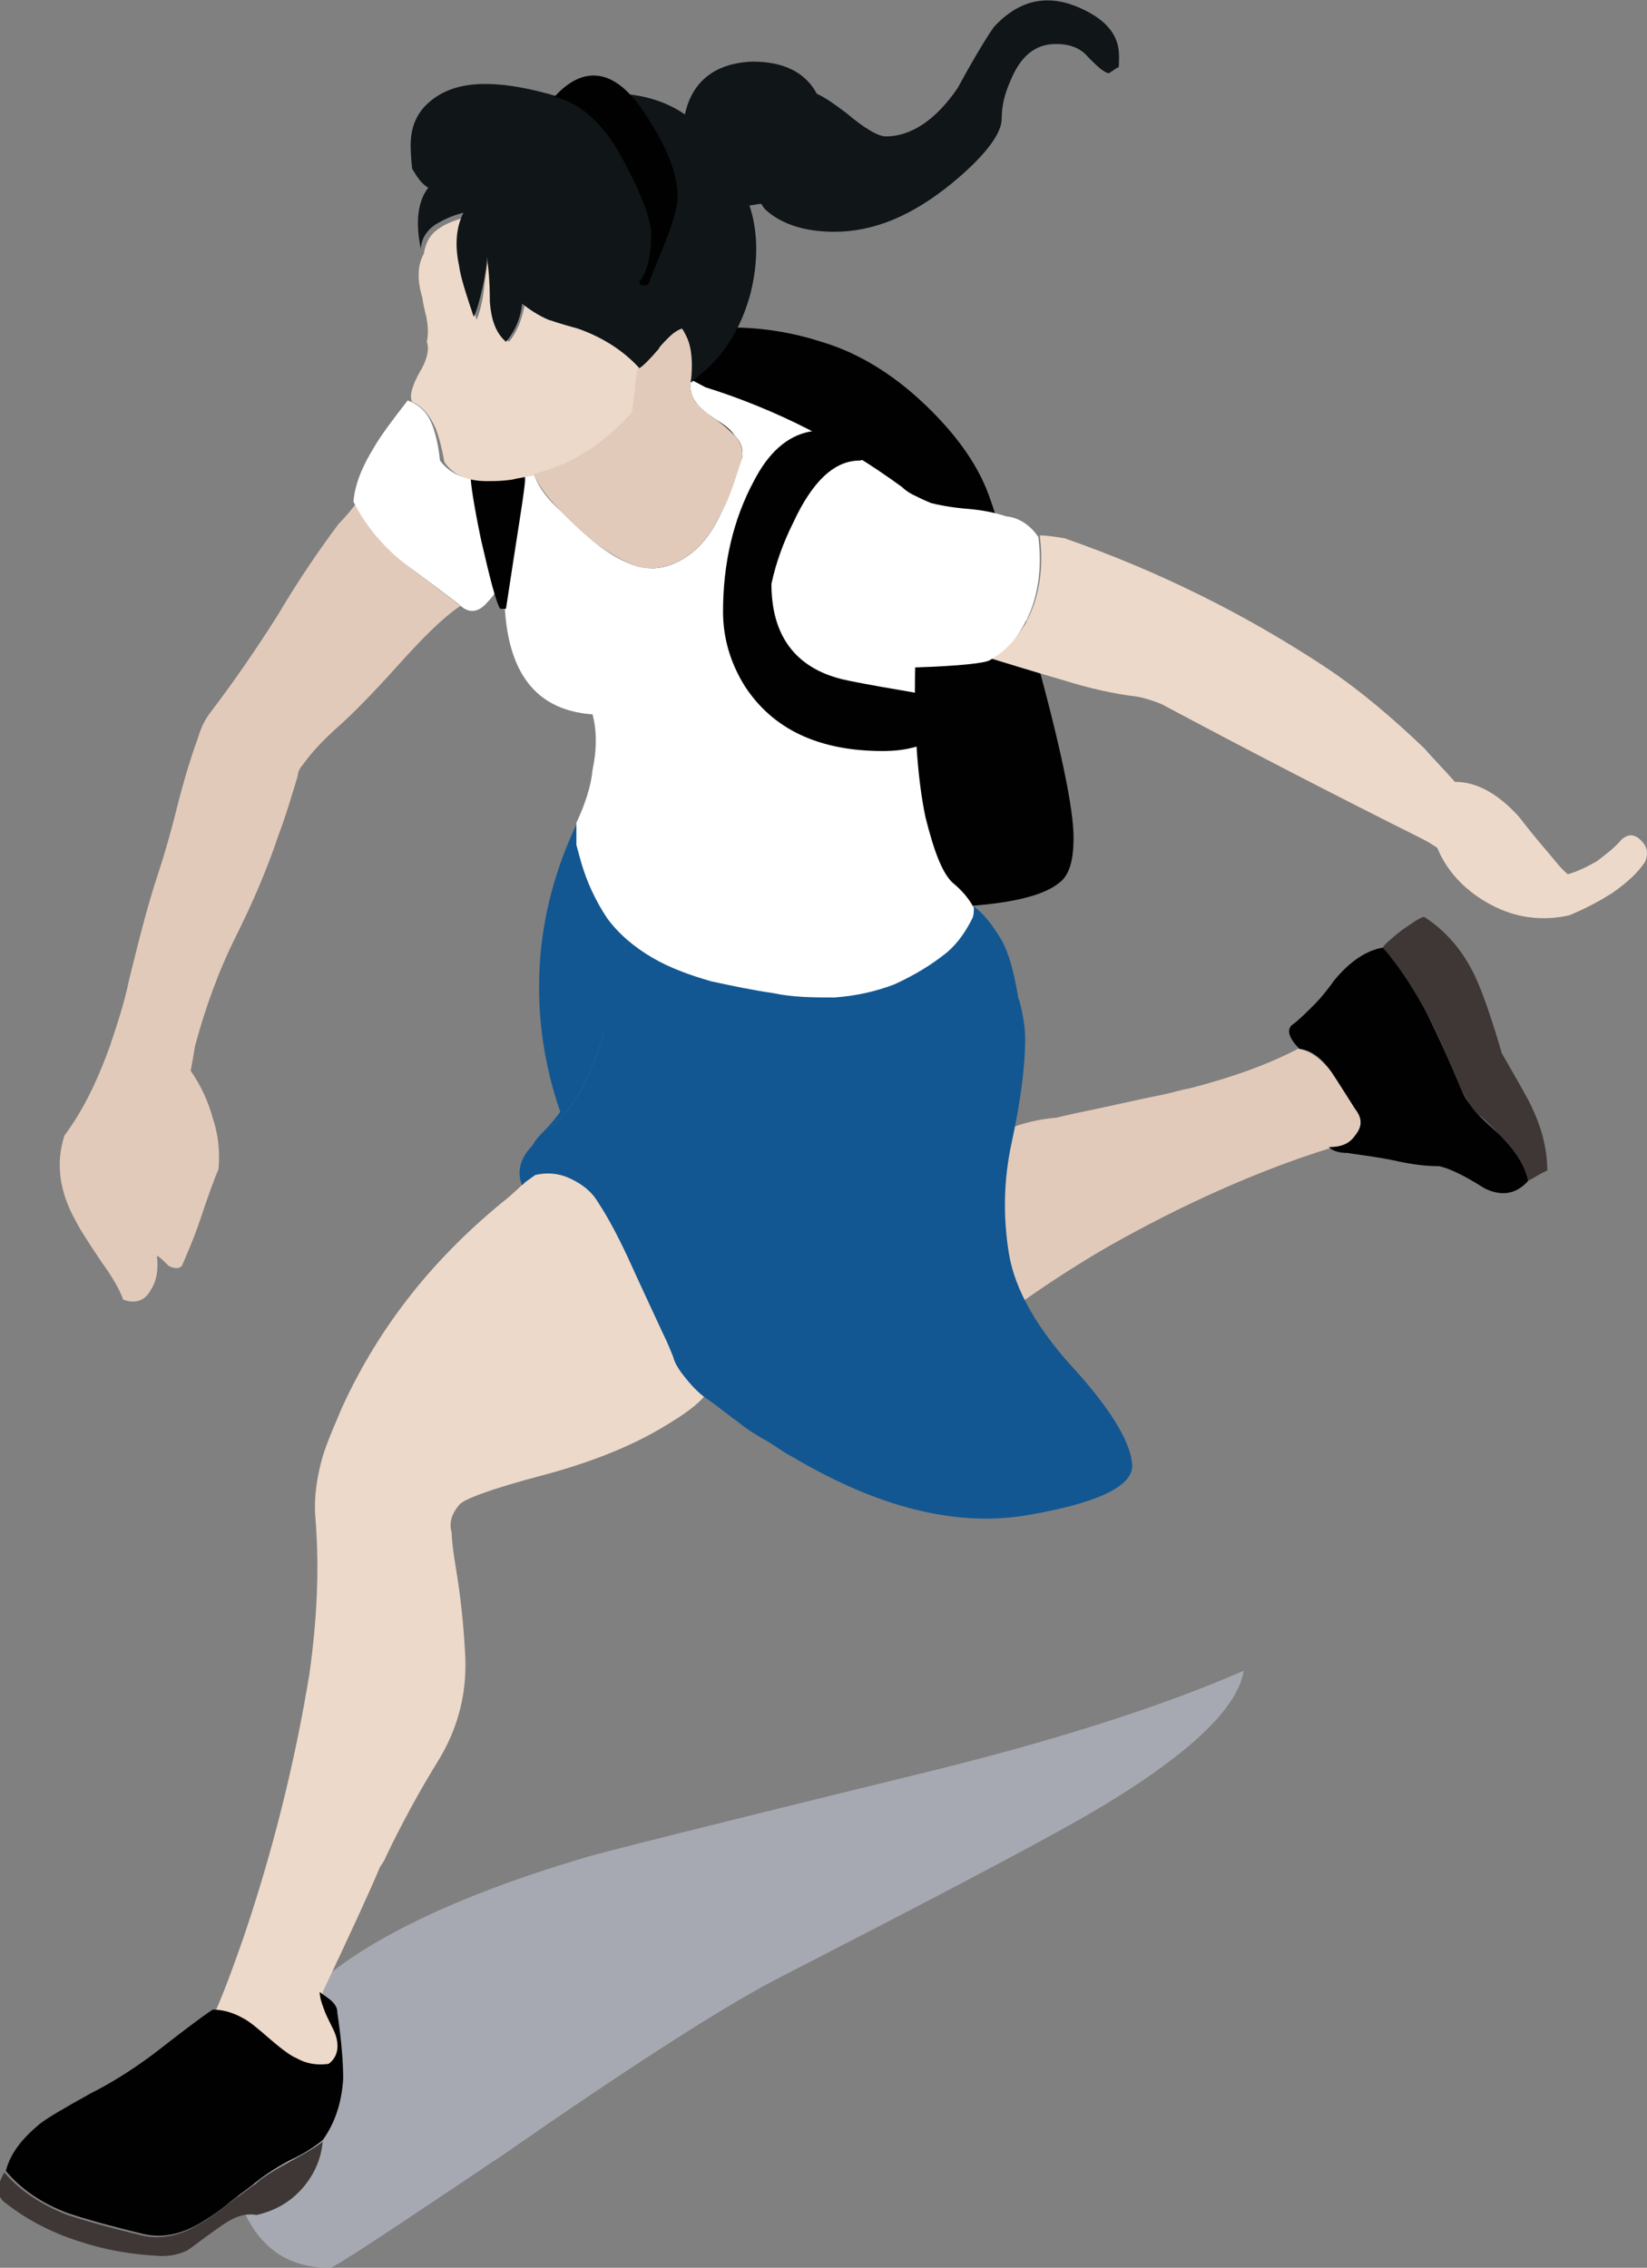 <?xml version="1.0" encoding="utf-8"?>
<!-- Generator: Adobe Illustrator 22.0.1, SVG Export Plug-In . SVG Version: 6.00 Build 0)  -->
<svg version="1.1" id="圖層_1" xmlns="http://www.w3.org/2000/svg" xmlns:xlink="http://www.w3.org/1999/xlink" x="0px" y="0px"
	 viewBox="0 0 112.3 154.6" style="enable-background:new 0 0 112.3 154.6;" xml:space="preserve">
<rect x="0" y="0" width="112.3" height="154.6" fill="#808080" stroke="none"/>
<style type="text/css">
	.st0{fill:#101518;}
	.st1{fill:#E2CABA;}
	.st2{fill:#FFF0E6;}
	.st3{fill:#EDD9C9;}
	.st4{fill:#FBFBFB;}
	.st5{fill:#125792;}
	.st6{opacity:0.5;fill:#CCD2E5;enable-background:new    ;}
	.st7{opacity:0.5;fill:#CCD2E5;}
	.st8{fill:#0C0C0C;}
	.st9{fill:#FFE3D4;}
	.st10{fill:#CADCEE;}
	.st11{fill:#12527D;}
	.st12{fill:#FFFFFF;}
	.st13{fill:#005CBD;}
	.st14{opacity:0.5;fill-rule:evenodd;clip-rule:evenodd;fill:#CCD2E5;enable-background:new    ;}
	.st15{fill-rule:evenodd;clip-rule:evenodd;fill:#EDD9C9;}
	.st16{fill-rule:evenodd;clip-rule:evenodd;fill:#125792;}
	.st17{fill-rule:evenodd;clip-rule:evenodd;fill:#363535;}
	.st18{fill-rule:evenodd;clip-rule:evenodd;fill:#101518;}
	.st19{fill-rule:evenodd;clip-rule:evenodd;fill:#FBFBFB;}
	.st20{fill-rule:evenodd;clip-rule:evenodd;fill:#E2CABA;}
	.st21{fill-rule:evenodd;clip-rule:evenodd;fill:#000100;}
	.st22{fill-rule:evenodd;clip-rule:evenodd;fill:#FFFFFF;}
	.st23{fill-rule:evenodd;clip-rule:evenodd;fill:#3E3736;}
</style>
<g>
	<path class="st14" d="M34.3,146.9c-7.6,5.1-11.5,7.7-11.8,7.7c-2.6,0-4.4-1.1-5.6-3.3c-0.7-1.3-1-2.6-1-3.9c0-5.3,2.3-9.6,6.9-13.1
		c3.7-2.8,9.4-5.4,17.2-7.7c1-0.3,8.5-2.2,22.4-5.6c9.5-2.3,16.9-4.7,22.4-7.1c-0.4,2.6-3.9,5.9-10.6,9.8c-4,2.3-11.1,6-21.4,11.3
		C49,137,42.8,141,34.3,146.9z"/>
	<g>
		<path class="st20" d="M63.6,80.7c0.4-0.4,0.8-0.8,1.2-1.2c0.3-0.2,0.5-0.4,0.8-0.7c1.9-1.5,4-2.4,6.4-2.6c0.4-0.1,0.9-0.2,1.3-0.3
			c2-0.4,4.1-0.9,6.1-1.3c0.5-0.1,1.1-0.3,1.7-0.4c3.1-0.8,5.5-1.7,7.4-2.7c0.8,0.1,1.6,0.7,2.3,1.6c0.4,0.6,0.9,1.4,1.6,2.5
			c0.5,0.7,0.5,1.3,0,1.9c-0.4,0.5-1,0.8-1.8,0.8c-5.1,1.6-10.1,3.9-14.9,6.6c-4,2.3-7.8,5-11.4,8c-0.7,0.6-1.4,1.2-2.1,1.9
			c-0.8,0.8-1.7,1.3-2.8,1.5c-1.6,0.4-3.3,0.3-4.8-0.4c-1.5-0.7-2.8-1.7-3.7-3c-0.3-0.3-0.8-0.8-1.5-1.5c0.8-0.3,1.8-0.8,3.1-1.4
			c1.5-0.7,2.5-1.2,3.1-1.5c1.6-0.7,3.1-1.8,4.5-3.3C61.1,84.1,62.2,82.6,63.6,80.7z"/>
		<path class="st15" d="M37.4,79.1c0.5-0.4,1-1,1.5-1.5c0.7,0.3,1.3,0.5,1.9,0.8c4.1,2.1,6.1,4.5,5.9,7.5c-0.2,2.9,0.3,5.1,1.5,6.4
			c1.2,1.4,0.4,2.9-2.2,4.5c-2.6,1.7-5.7,2.9-9.1,3.8c-3.4,0.9-5.3,1.6-5.6,2c-0.5,0.6-0.7,1.2-0.5,1.9c0,0.5,0.1,1.3,0.3,2.5
			c0.3,1.8,0.5,3.7,0.6,5.5c0.2,2.7-0.4,5.2-1.8,7.5c-1.3,2.1-2.5,4.3-3.6,6.6c-0.1,0.3-0.3,0.5-0.4,0.7c-0.8,1.9-2.1,4.7-3.9,8.5
			c0,0.4,0,0.8,0.3,1.3c0.1,0.3,0.3,0.7,0.6,1.2c0.4,1.1,0.3,1.9-0.3,2.5c-0.8,0.1-1.5,0-2.2-0.3c-0.4-0.3-1-0.7-1.8-1.3
			c-0.8-0.7-1.4-1.2-1.8-1.4c-0.7-0.4-1.4-0.7-2.1-0.7c0.7-1.6,1.3-3.3,1.9-5c2-5.9,3.5-11.9,4.5-18c0.5-3.6,0.7-7.1,0.4-10.7
			c-0.1-1.3,0.1-2.7,0.5-4.1c0.3-1,0.8-2.1,1.3-3.3c2.6-5.7,6.4-10.4,11.4-14.4C35.5,80.9,36.4,80,37.4,79.1z"/>
		<path class="st20" d="M24.3,34.3c0.6,1.3,1.7,2.6,3.1,3.9c0.5,0.5,1.9,1.5,4,3.1c-1.2,0.8-2.6,2.2-4.3,4.1c-1.8,2-3.2,3.4-4,4.1
			c-0.9,0.8-1.8,1.7-2.5,2.7c-0.2,0.2-0.3,0.5-0.3,0.7c-0.4,1.3-0.8,2.7-1.3,4c-0.8,2.4-1.8,4.7-2.9,6.9c-1.2,2.4-2.1,4.9-2.8,7.5
			c-0.1,0.6-0.2,1.2-0.3,1.7c0.7,1,1.2,2.1,1.5,3.2c0.4,1.2,0.5,2.3,0.4,3.5c-0.3,0.7-0.7,1.8-1.2,3.3c-0.5,1.5-1,2.6-1.3,3.3
			c-0.2,0.2-0.5,0.2-0.9,0c-0.4-0.4-0.6-0.6-0.8-0.7c0.1,0.9,0,1.7-0.4,2.3c-0.4,0.8-1.1,1-1.9,0.7C8.2,88,7.7,87.1,6.9,86
			c-0.8-1.2-1.4-2.1-1.7-2.7c-1.2-2.1-1.4-4.1-0.8-5.9c1.2-1.6,2.2-3.6,3.1-6.1c0.5-1.5,1-3,1.3-4.5c0.6-2.4,1.2-4.9,2-7.3
			c0.4-1.2,0.7-2.3,1-3.4c0.5-2,1-3.9,1.7-5.8c0.2-0.7,0.5-1.3,0.9-1.8c1.6-2.1,3.1-4.3,4.5-6.5c1.3-2.2,2.7-4.3,4.2-6.3
			C23.6,35.2,24,34.7,24.3,34.3z"/>
		<path class="st21" d="M56,23.3c2.7,0.8,5.2,2.4,7.5,4.7c1.9,1.9,3.2,3.8,3.9,5.7c0.6,1.6,1.6,5.1,3.1,10.6
			c1.8,6.5,2.7,10.8,2.7,12.8c0,1.6-0.3,2.6-1,3.1c-1.5,1.2-5,1.7-10.4,1.7c-7.2,0-11.9-2.5-14.2-7.5c-0.7-1.6-1.2-3.5-1.4-5.6
			c0-1.9-0.1-3-0.2-3.3c-2.4-10.4-3.7-16.2-3.7-17.2c0-3.5,2-5.5,5.9-5.9C50.6,22.2,53.2,22.4,56,23.3z"/>
		<path class="st15" d="M77.6,47.5c-1.7-0.2-3.4-0.6-5-1.1c-0.7-0.2-2.4-0.7-5-1.5c1.3-0.8,2.3-2,2.9-3.7c0.5-1.5,0.6-3,0.4-4.7
			c0.5,0,1.1,0.1,1.7,0.2c6.3,2.2,12.2,5.1,17.8,8.8c2.4,1.6,4.6,3.5,6.7,5.5c0.7,0.8,1.4,1.5,2.1,2.3c1.5,0,2.9,0.8,4.3,2.3
			c0.1,0.1,0.6,0.8,1.7,2.1c0.7,0.8,1.2,1.5,1.7,1.9c0.7-0.2,1.3-0.5,2-0.9c0.5-0.4,1.1-0.8,1.7-1.5c0.5-0.4,0.9-0.3,1.3,0.1
			c0.4,0.4,0.5,0.8,0.3,1.4c-0.5,0.8-1.3,1.5-2.3,2.2c-0.8,0.5-1.7,1-2.9,1.5c-1.8,0.4-3.6,0.2-5.3-0.7c-1.7-0.9-3-2.2-3.7-3.9
			c-0.3-0.2-0.6-0.4-1-0.6c-6-3-12-6.1-17.8-9.2C78.7,47.8,78.1,47.6,77.6,47.5z"/>
		<g>
			<path class="st16" d="M37.1,77.1c1.6-0.9,2.9-3,4-6.4c0.9-2.9,1.5-5.2,1.6-6.8c0.5,0.5,1.2,1,1.9,1.3c0.5,0.3,1.1,0.6,1.6,0.8
				c0.8,0.4,1.6,0.6,2.4,0.8c1.4,0.3,2.8,0.6,4.2,0.8c1.4,0.2,2.8,0.3,4.2,0.3c1.4,0,2.8-0.3,4.1-0.9c1.2-0.5,2.3-1.2,3.3-2l0.3-0.2
				c0.8-0.7,1.3-1.7,1.7-3c0.7,0.5,1.3,1.3,1.9,2.3c0.5,0.9,0.8,2.1,1.1,3.7c0,0.1,0,0.2,0.1,0.4c0.3,1.1,0.4,2,0.4,2.6
				c0,1.9-0.3,4.2-0.9,7c-0.6,2.7-0.6,5.3-0.2,7.7c0.4,2.4,1.9,5.1,4.6,8c2.6,2.9,3.8,5.1,3.8,6.5c-0.1,1.4-2.5,2.5-7.2,3.3
				c-4.8,0.8-10.1-0.5-16-4c-0.6-0.3-1.1-0.7-1.6-1c-0.7-0.4-1.4-0.8-2-1.3c-0.7-0.5-1.3-1-2-1.5c-0.8-0.5-1.4-1.2-2-2
				c-0.2-0.3-0.4-0.6-0.5-1c-0.2-0.5-0.4-1-0.7-1.6c-0.6-1.3-1.4-3-2.4-5.2c-0.7-1.5-1.4-2.8-2-3.7c-0.4-0.7-1-1.2-1.8-1.6
				c-0.8-0.4-1.6-0.5-2.5-0.3l-0.7,0.5c-0.1,0.1-0.1,0.1-0.2,0.2c-0.4-0.9-0.1-1.9,0.7-2.7C36.5,77.7,36.8,77.4,37.1,77.1z"/>
			<path class="st16" d="M42.7,63.9c-0.1,1.6-0.6,3.9-1.6,6.8c-1.1,3.4-2.4,5.5-4,6.4c0.5-0.5,0.8-0.9,1.1-1.3
				c-1.1-3.2-1.6-6.5-1.4-10c0.2-3.4,1.1-6.7,2.6-9.8v1.3c0,0.1,0,0.1,0,0.2h0.1c0,0.4,0.1,0.7,0.2,1.1c0.4,1.4,1,2.7,1.8,3.9
				c0,0,0.1,0,0.1,0.1l0.1,0.1v0.1h0.1c0.2,0.3,0.5,0.6,0.7,0.8C42.5,63.7,42.6,63.8,42.7,63.9z"/>
		</g>
		<path class="st22" d="M70.8,36.6c0.2,1.7,0.1,3.2-0.4,4.7c-0.6,1.7-1.5,2.9-2.9,3.7c-0.3,0.2-2,0.4-5.1,0.5
			c-0.1,4.4,0.2,7.8,0.7,10.2c0.6,2.4,1.2,4,2,4.6c0.7,0.6,1.1,1.2,1.3,1.6c0,0.2,0,0.5-0.1,0.7c-0.4,0.8-0.9,1.6-1.7,2.3
			c-1.1,0.9-2.3,1.6-3.6,2.2c-1.3,0.5-2.7,0.8-4.1,0.9c-1.4,0-2.8,0-4.2-0.3c-1.4-0.2-2.8-0.5-4.2-0.8c-1.4-0.4-2.8-0.9-4-1.6
			c-1.2-0.7-2.3-1.6-3.1-2.7c-0.8-1.2-1.4-2.5-1.8-3.9c-0.1-0.4-0.2-0.7-0.3-1.1c0-0.5,0-1,0-1.5c0.6-1.3,1-2.5,1.1-3.6
			c0.3-1.4,0.3-2.7,0-3.8c-4.2-0.3-6.2-3.3-6-9.2c-0.5,0.8-1,1.4-1.3,1.7c-0.6,0.6-1.2,0.6-1.8,0c-2.1-1.6-3.5-2.6-4.1-3.1
			c-1.4-1.2-2.4-2.5-3.1-3.9c0.1-1.2,0.6-2.4,1.4-3.7c0.4-0.7,1.2-1.8,2.3-3.2c0.8,0.3,1.3,0.8,1.6,1.5c0.3,0.7,0.5,1.6,0.6,2.6
			c0.7,0.9,1.6,1.3,3,1.3c0.5,0,1.1,0,1.7-0.1c0.4-0.1,0.9-0.2,1.7-0.3c0.3,0.9,0.9,1.7,1.9,2.6c0.5,0.5,1.3,1.3,2.4,2.2
			c0.9,0.7,1.8,1.2,2.7,1.5c1.1,0.3,2.1,0.1,3-0.4c1.1-0.6,2-1.6,2.7-3.1c0.4-0.7,0.8-2,1.5-3.9c0.1-0.6-0.1-1.1-0.5-1.5
			c-0.2-0.3-0.6-0.7-1.3-1.1c-0.6-0.4-1.1-0.8-1.3-1.1c-0.4-0.5-0.5-1-0.4-1.6c0.3,0.1,0.6,0.3,1,0.5c4.8,1.5,9.3,3.8,13.4,6.8
			c0.2,0.2,0.5,0.4,0.7,0.5c0.4,0.2,0.8,0.4,1.3,0.6c0.4,0.1,1.3,0.3,2.6,0.4c1.1,0.1,1.9,0.3,2.5,0.5
			C69.6,35.3,70.3,35.9,70.8,36.6z"/>
		<path class="st21" d="M34.5,41.5c-0.1,0-0.2,0-0.4,0c-0.3-0.5-0.7-2.1-1.3-4.7c-0.5-2.4-0.7-3.8-0.7-4.2c0-1.1,0-1.9,0.1-2.5
			c1.7,0,2.8,0.1,3.2,0.6c0.3,0.3,0.4,0.9,0.4,2C35.8,33.3,35.3,36.2,34.5,41.5z"/>
		<path class="st15" d="M33.5,20.6c0.1,1.2,0.5,2.1,1.2,2.7c0.6-0.7,0.9-1.6,1.1-2.6c0.5,0.4,1.1,0.8,1.8,1.1c0.3,0.1,0.9,0.3,2,0.6
			c1.7,0.5,2.9,1.2,3.6,2.1c0.1,0.1,0.3,0.2,0.6,0.3c-0.2,0.4-0.3,1-0.3,1.7c-0.1,1-0.2,1.6-0.2,1.7c-0.9,1-1.9,1.9-3,2.6
			c-1.2,0.8-2.4,1.3-3.7,1.6c-0.7,0.1-1.3,0.2-1.7,0.3c-0.7,0.1-1.2,0.1-1.7,0.1c-1.3,0-2.3-0.4-2.9-1.3c-0.2-1.1-0.4-1.8-0.6-2.3
			c-0.4-0.9-0.9-1.5-1.6-1.8c-0.2-0.4,0-1.1,0.5-2c0.5-0.8,0.7-1.6,0.5-2.1c0.1-0.4,0.1-1,0-1.5c0-0.2-0.2-0.7-0.3-1.5
			c-0.4-1.3-0.3-2.3,0.1-3c0.1-0.7,0.4-1.3,1-1.7c0.4-0.3,1.1-0.6,1.9-0.8c-0.5,1-0.6,2.2-0.3,3.5c0.1,0.8,0.5,2,1,3.5
			c0.2-0.5,0.4-1.2,0.5-2.1c0.1-0.9,0.2-1.6,0.3-2.1C33.4,18.2,33.5,19.2,33.5,20.6z"/>
		<path class="st20" d="M47.1,25.9c-0.1,0.6,0,1.1,0.4,1.6c0.3,0.3,0.7,0.7,1.3,1.1c0.6,0.4,1,0.8,1.3,1.1c0.4,0.4,0.6,1,0.5,1.5
			c-0.6,2-1.1,3.3-1.5,3.9c-0.7,1.5-1.6,2.5-2.7,3.1c-0.9,0.5-1.9,0.7-3,0.4c-0.8-0.3-1.7-0.8-2.7-1.5c-1.1-0.9-1.9-1.7-2.4-2.2
			c-0.9-0.9-1.6-1.8-1.9-2.6c1.2-0.3,2.5-0.8,3.7-1.6c1.1-0.7,2.1-1.6,3-2.6c0-0.2,0.1-0.8,0.2-1.7c0-0.7,0.2-1.3,0.3-1.7
			c-0.3-0.1-0.5-0.2-0.7-0.3c0.6,0.1,1.2-0.1,1.9-0.8c0.1-0.2,0.4-0.4,0.7-0.8c0.3-0.3,0.6-0.5,0.9-0.6c0.5,0.8,0.9,1.7,1.1,2.8
			C47.5,25.4,47.3,25.6,47.1,25.9z"/>
		<path class="st21" d="M94.3,64.6c1.1,1.2,2.2,2.8,3.1,4.7c0.5,1,1.3,2.7,2.3,5.1c0.2,0.5,0.6,1,1.1,1.6c0.2,0.2,0.6,0.6,1.4,1.3
			c1.2,1.2,1.8,2.2,2,3.2c-0.8,0.9-1.8,1.1-3,0.5c-1.4-0.9-2.5-1.4-3.1-1.5c-0.8,0-1.8-0.1-3.1-0.4c-1.5-0.3-2.6-0.4-3.1-0.5
			c-0.5,0-1-0.1-1.3-0.4c0.8,0,1.4-0.2,1.8-0.8c0.5-0.6,0.5-1.2,0-1.8c-0.7-1.1-1.2-1.9-1.6-2.5c-0.7-1-1.4-1.5-2.2-1.6
			c-0.8-0.8-0.9-1.4-0.4-1.7c0.4-0.3,0.9-0.8,1.5-1.4c0.3-0.3,0.8-0.9,1.3-1.6C92,65.6,93.1,64.8,94.3,64.6z M22.7,138.3
			c-0.3-0.6-0.5-1-0.6-1.3c-0.2-0.5-0.3-0.9-0.3-1.2c0.4,0.3,0.7,0.5,0.8,0.6c0.3,0.3,0.4,0.5,0.4,0.8c0.3,2,0.4,3.5,0.4,4.5
			c-0.1,1.7-0.6,3.1-1.4,4.2c-0.5,0.4-1.2,0.9-2.3,1.4c-1.1,0.6-1.8,1.1-2.3,1.5c-0.2,0.2-0.8,0.6-1.7,1.3c-0.7,0.6-1.3,1-1.8,1.3
			c-1.4,0.9-2.8,1.2-4.1,0.9c-2.5-0.6-4.2-1.1-5.1-1.4c-1.9-0.7-3.3-1.7-4.3-2.9c0.3-1.2,1.1-2.2,2.3-3.2c0.5-0.4,1.7-1.1,3.5-2.1
			c1.2-0.6,2.7-1.5,4.3-2.7c1.8-1.4,3.1-2.4,4-3c0.7,0,1.4,0.2,2.1,0.6c0.4,0.2,1,0.7,1.8,1.4c0.7,0.6,1.3,1.1,1.8,1.3
			c0.7,0.4,1.4,0.5,2.2,0.4C23.1,140.2,23.2,139.3,22.7,138.3z"/>
		<path class="st23" d="M95.6,63.4c0.6-0.4,1.1-0.8,1.5-0.9c1.4,0.9,2.6,2.2,3.5,4.1c0.5,1.1,1.1,2.8,1.8,5.2
			c1.2,2.1,1.9,3.3,2.1,3.8c0.7,1.5,1,2.9,1,4.2c-0.5,0.2-0.9,0.5-1.3,0.7c-0.2-1-0.8-2-2-3.2c-0.7-0.7-1.2-1.2-1.4-1.3
			c-0.5-0.5-0.8-1.1-1.1-1.6c-1-2.4-1.8-4.2-2.3-5.1c-1-1.9-2-3.4-3.1-4.7C94.3,64.5,94.7,64.1,95.6,63.4z M17.4,148.9
			c0.4-0.4,1.2-0.9,2.3-1.5c1.1-0.6,1.8-1,2.3-1.4c-0.1,1.2-0.6,2.3-1.4,3.2c-0.8,0.9-1.8,1.5-3.1,1.8c-0.6-0.1-1.1,0-1.7,0.3
			c-0.4,0.2-0.8,0.5-1.5,1c-0.7,0.5-1.2,0.9-1.5,1.1c-0.6,0.3-1.2,0.4-1.8,0.4c-2-0.1-3.8-0.4-5.6-1c-1.9-0.6-3.6-1.5-5-2.6
			c-0.6-0.4-0.7-1.1-0.1-2.1c1,1.2,2.5,2.2,4.3,2.9c0.9,0.3,2.6,0.8,5.1,1.4c1.3,0.3,2.7,0,4.1-0.9c0.5-0.3,1.1-0.7,1.8-1.3
			C16.6,149.5,17.2,149,17.4,148.9z"/>
		<path class="st18" d="M46.7,7.8c0.5-2.3,2.1-3.5,4.6-3.6c2.1,0,3.6,0.7,4.4,2.2c0.5,0.2,1.2,0.7,2,1.3c1.3,1.1,2.2,1.6,2.7,1.6
			c1.7,0,3.4-1.1,4.9-3.3c1.3-2.4,2.2-3.8,2.5-4.2c1.6-1.7,3.4-2.2,5.5-1.4c2,0.8,3,1.9,3,3.4c0,0.6,0,0.9-0.1,0.8L75.6,5
			c-0.4-0.1-0.8-0.5-1.4-1.1c-0.5-0.6-1.2-0.9-2.2-0.9c-1.4,0-2.4,0.8-3.1,2.5c-0.4,0.9-0.6,1.7-0.6,2.6c0,1-1.1,2.5-3.4,4.4
			c-2.7,2.2-5.3,3.3-8,3.3c-2,0-3.6-0.5-4.7-1.5C52,14.1,52,14,51.9,13.9c-0.3,0-0.5,0.1-0.8,0.1c0.6,1.8,0.6,3.8,0.1,5.9
			c-0.6,2.3-1.7,4.2-3.4,5.6l-0.7,0.6c0.2-1.7,0-2.9-0.6-3.7c-0.3,0.1-0.6,0.3-0.9,0.6c-0.4,0.4-0.6,0.6-0.7,0.8
			c-0.6,0.7-1,1.1-1.3,1.3c-1.1-1.2-2.5-2.1-4.2-2.7c-1.1-0.3-1.7-0.5-2-0.6c-0.7-0.3-1.3-0.7-1.8-1.1c-0.1,1-0.5,1.9-1.1,2.6
			c-0.7-0.6-1-1.5-1.1-2.7c0-1.4-0.1-2.4-0.2-3.1c0,0.5-0.1,1.2-0.3,2.1s-0.4,1.6-0.6,2c-0.5-1.5-0.9-2.7-1-3.5
			c-0.3-1.4-0.2-2.6,0.3-3.6c-0.8,0.2-1.4,0.5-1.9,0.8c-0.6,0.4-1,1-1,1.7c-0.4-1.9-0.2-3.3,0.5-4.2c-0.5-0.3-0.8-0.8-1.1-1.3
			C28,10.6,28,10,28,9.9c0-1.5,0.6-2.6,1.9-3.4c1.8-1.1,4.5-1,8.2,0.1c0.5,0,1-0.1,1.7-0.1c0.6,0,1.5-0.1,2.7-0.1
			C43.9,6.5,45.4,6.9,46.7,7.8z"/>
		<path class="st21" d="M45.4,16.4c-0.7,1.7-1.1,2.7-1.2,3c-0.4,0.1-0.6,0.1-0.6-0.2c0.5-0.6,0.8-1.7,0.8-3.2c0-1-0.6-2.6-1.7-4.7
			c-1.4-2.8-3.1-4.3-4.9-4.7c2-2.2,4.1-1.9,6,0.9c1.6,2.3,2.4,4.3,2.4,5.9C46.2,14.1,45.9,15.1,45.4,16.4z"/>
		<path class="st21" d="M58.6,31.4c-1.7,0-3.2,1.4-4.5,4.2c-0.7,1.4-1.2,2.8-1.5,4.2c0,3.5,1.6,5.7,4.8,6.5c0.4,0.1,1.9,0.4,4.3,0.8
			c1.8,0.3,3.1,0.7,4,1.1c-0.7,0.9-1.1,1.5-1.3,1.7c-1.1,0.9-2.5,1.3-4.2,1.3c-4.4,0-7.5-1.5-9.4-4.4c-1-1.6-1.5-3.3-1.5-5.1
			c0-3.3,0.7-6.3,2.1-8.9c2-3.9,5.1-4.5,9.2-1.8L58.6,31.4z"/>
	</g>
</g>
</svg>
